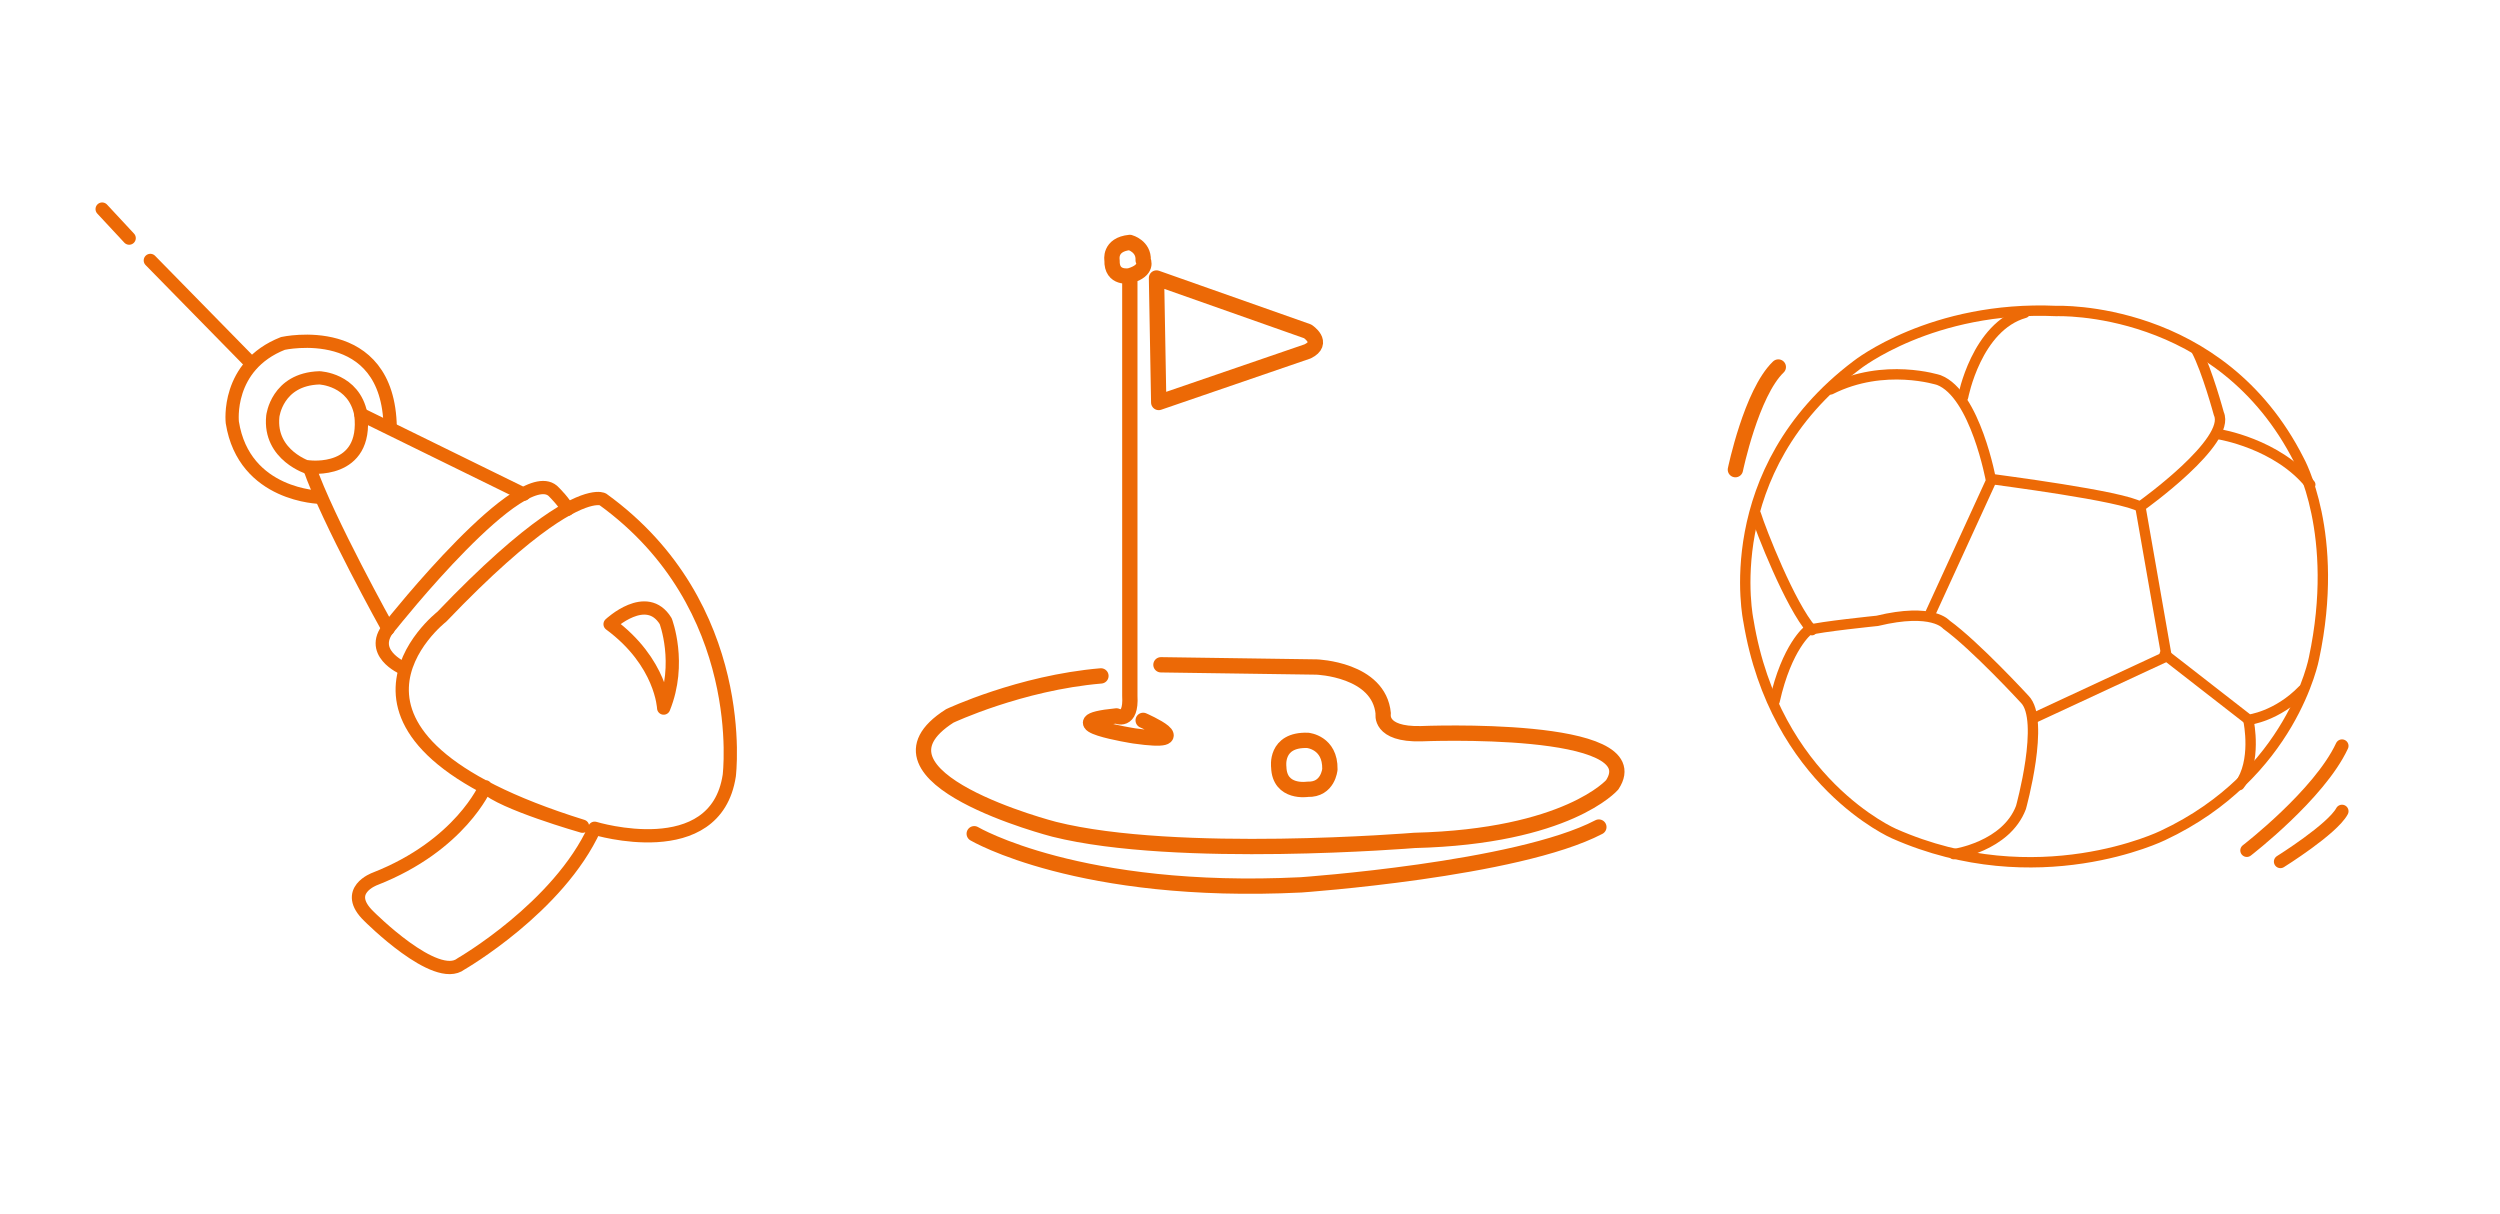 <?xml version="1.0" encoding="UTF-8" standalone="no"?>
<!DOCTYPE svg PUBLIC "-//W3C//DTD SVG 1.1//EN" "http://www.w3.org/Graphics/SVG/1.1/DTD/svg11.dtd">
<svg width="100%" height="100%" viewBox="0 0 1030 500" version="1.1" xmlns="http://www.w3.org/2000/svg" xmlns:xlink="http://www.w3.org/1999/xlink" xml:space="preserve" xmlns:serif="http://www.serif.com/" style="fill-rule:evenodd;clip-rule:evenodd;stroke-linecap:round;stroke-linejoin:round;stroke-miterlimit:1.5;">
    <g transform="matrix(0.417,0,0,0.417,-69.421,-14.465)">
        <path d="M415,394L315,292" style="fill:none;stroke:rgb(236,105,6);stroke-width:13.1px;"/>
    </g>
    <g transform="matrix(0.417,0,0,0.417,-115.248,-60.291)">
        <path d="M403.993,379.848L377.297,351.152" style="fill:none;stroke:rgb(236,105,6);stroke-width:13.1px;"/>
    </g>
    <g transform="matrix(0.417,0,0,0.417,-69.421,-14.465)">
        <path d="M483,526C483,526 407.604,525.021 396,452C396,452 389.583,396.256 446,374C446,374 550.317,350.781 552,457" style="fill:none;stroke:rgb(236,105,6);stroke-width:13.1px;"/>
    </g>
    <g transform="matrix(0.417,0,0,0.417,-69.421,-14.465)">
        <path d="M472,497C472,497 432.054,485.002 436,446C436,446 439.977,409.344 482,408C482,408 516.167,409.228 523,444" style="fill:none;stroke:rgb(236,105,6);stroke-width:13.1px;"/>
    </g>
    <g transform="matrix(0.417,0,0,0.417,-69.421,-14.465)">
        <path d="M550,656C550,656 489.891,548.097 472,496C472,496 529.944,503.665 523,444L684,523" style="fill:none;stroke:rgb(236,105,6);stroke-width:13.1px;"/>
    </g>
    <g transform="matrix(0.417,0,0,0.417,-69.421,-14.465)">
        <path d="M565,695C565,695 527.569,678.955 553,652C553,652 683.807,487.019 714,521C714,521 725.187,532.127 727,538" style="fill:none;stroke:rgb(236,105,6);stroke-width:13.1px;"/>
    </g>
    <g transform="matrix(0.417,0,0,0.417,-69.421,-14.465)">
        <path d="M742,851C742,851 661.83,828.121 646,812C646,812 621.395,869.939 537,903C537,903 504.592,914.567 531,940C531,940 597.142,1006.56 622,987C622,987 718.289,931.482 754,853C754,853 873.478,889.563 887,801C887,801 907.974,633.524 762,528C762,528 749.027,520.674 705.505,551.338C681.56,568.21 648.367,596.581 603,644C603,644 452.433,760.895 742,851Z" style="fill:none;stroke:rgb(236,105,6);stroke-width:13.1px;"/>
    </g>
    <g transform="matrix(0.636,0,0,0.636,-118.694,-145.357)">
        <g transform="matrix(0.655,0,0,0.655,77.481,205.826)">
            <path d="M823,735C823,735 821.136,689.723 770,652C770,652 806.045,618.102 825,649C825,649 841.008,690.644 823,735Z" style="fill:none;stroke:rgb(236,105,6);stroke-width:13.1px;"/>
        </g>
        <g transform="matrix(1.44,0,0,1.44,656.446,283.361)">
            <path d="M195,143L194,87L262,111C262,111 269.859,116.115 262,120L195,143Z" style="fill:none;stroke:rgb(236,105,6);stroke-width:6.89px;"/>
        </g>
        <g transform="matrix(1.44,0,0,1.44,656.446,283.361)">
            <path d="M112,337C112,337 159.197,364.914 259,360C259,360 356.171,353.233 393,334" style="fill:none;stroke:rgb(236,105,6);stroke-width:6.89px;"/>
        </g>
        <g transform="matrix(1.44,0,0,1.44,656.446,283.361)">
            <path d="M196,261L266,262C266,262 294.148,262.938 296,283C296,283 293.97,292.473 313,292C313,292 417.053,287.634 399,315C399,315 378.969,338.275 310,340C310,340 203.001,348.781 148,335C148,335 57.521,311.719 101,284C101,284 132.642,269.097 169,266" style="fill:none;stroke:rgb(236,105,6);stroke-width:6.89px;"/>
        </g>
        <g transform="matrix(1.44,0,0,1.44,656.446,283.361)">
            <path d="M188,286C188,286 213.705,297.244 184,293C184,293 145.637,286.987 176,284C176,284 182.736,287.411 182,275L182,86C182,86 173.679,87.661 174,79C174,79 172.59,71.928 182,71C182,71 188.328,72.709 188,79C188,79 190.48,83.504 182,86" style="fill:none;stroke:rgb(236,105,6);stroke-width:6.89px;"/>
        </g>
        <g transform="matrix(1.44,0,0,1.44,656.446,283.361)">
            <path d="M262,295C262,295 272.232,295.894 272,308C272,308 271.235,317.312 262,317C262,317 249.336,319.049 249,307C249,307 247.174,294.502 262,295Z" style="fill:none;stroke:rgb(236,105,6);stroke-width:6.89px;"/>
        </g>
    </g>
    <g transform="matrix(0.769,0,0,0.769,651.923,49.697)">
        <path d="M374,397C374,397 401.773,379.664 407,370" style="fill:none;stroke:rgb(237,106,6);stroke-width:6.99px;"/>
    </g>
    <g transform="matrix(0.769,0,0,0.769,651.923,49.697)">
        <path d="M356,391C356,391 394.82,361.12 407,335" style="fill:none;stroke:rgb(237,106,6);stroke-width:6.99px;"/>
    </g>
    <g transform="matrix(0.769,0,0,0.769,651.923,49.697)">
        <path d="M341,168C341,168 372.328,172.943 390,195" style="fill:none;stroke:rgb(237,106,6);stroke-width:5.56px;"/>
    </g>
    <g transform="matrix(0.769,0,0,0.769,651.923,49.697)">
        <path d="M300,206C300,206 347.803,171.809 341,157C341,157 334.697,133.709 329,123" style="fill:none;stroke:rgb(237,106,6);stroke-width:5.56px;"/>
    </g>
    <g transform="matrix(0.769,0,0,0.769,651.923,49.697)">
        <path d="M357,322C357,322 361.452,343.385 352,356" style="fill:none;stroke:rgb(237,106,6);stroke-width:5.56px;"/>
    </g>
    <g transform="matrix(0.769,0,0,0.769,651.923,49.697)">
        <path d="M312,286L357,321C357,321 372.192,319.264 386,305" style="fill:none;stroke:rgb(237,106,6);stroke-width:5.56px;"/>
    </g>
    <g transform="matrix(0.769,0,0,0.769,651.923,49.697)">
        <path d="M219,192C221.608,192.456 289.835,201.073 299,207L313,287L242,320" style="fill:none;stroke:rgb(237,106,6);stroke-width:5.56px;"/>
    </g>
    <g transform="matrix(0.769,0,0,0.769,651.923,49.697)">
        <path d="M204,148C204,148 211.116,110.277 237,103" style="fill:none;stroke:rgb(237,106,6);stroke-width:5.56px;"/>
    </g>
    <g transform="matrix(0.769,0,0,0.769,651.923,49.697)">
        <path d="M186,265L219,193C219,193 210.615,146.575 191,139C191,139 161.786,129.457 133,144" style="fill:none;stroke:rgb(237,106,6);stroke-width:5.56px;"/>
    </g>
    <g transform="matrix(0.769,0,0,0.769,651.923,49.697)">
        <path d="M93,211C95.453,219.039 111.329,259.791 123,273" style="fill:none;stroke:rgb(237,106,6);stroke-width:5.56px;"/>
    </g>
    <g transform="matrix(0.769,0,0,0.769,651.923,49.697)">
        <path d="M199,393C199,393 227.025,389.033 235,368C235,368 248.048,321.096 237,310C237,310 210.441,281.148 195,270C195,270 187.842,260.793 158,268C158,268 127.192,271.127 121,273C121,273 109.55,281.708 103,311" style="fill:none;stroke:rgb(237,106,6);stroke-width:5.56px;"/>
    </g>
    <g transform="matrix(0.769,0,0,0.769,651.923,49.697)">
        <path d="M254,102C254,102 341.787,98.396 384,182C384,182 406.183,221.28 392,288C392,288 380.361,350.534 311,383C311,383 243.891,415.955 167,382C167,382 103.244,354.505 89,268C89,268 71.719,187.721 147,131C147,131 187.258,99.015 254,102Z" style="fill:none;stroke:rgb(237,106,6);stroke-width:5.56px;"/>
    </g>
    <g transform="matrix(0.769,0,0,0.769,651.923,49.697)">
        <path d="M82,187C82,187 90.52,145.921 105,132" style="fill:none;stroke:rgb(237,106,6);stroke-width:8.2px;"/>
    </g>
</svg>

